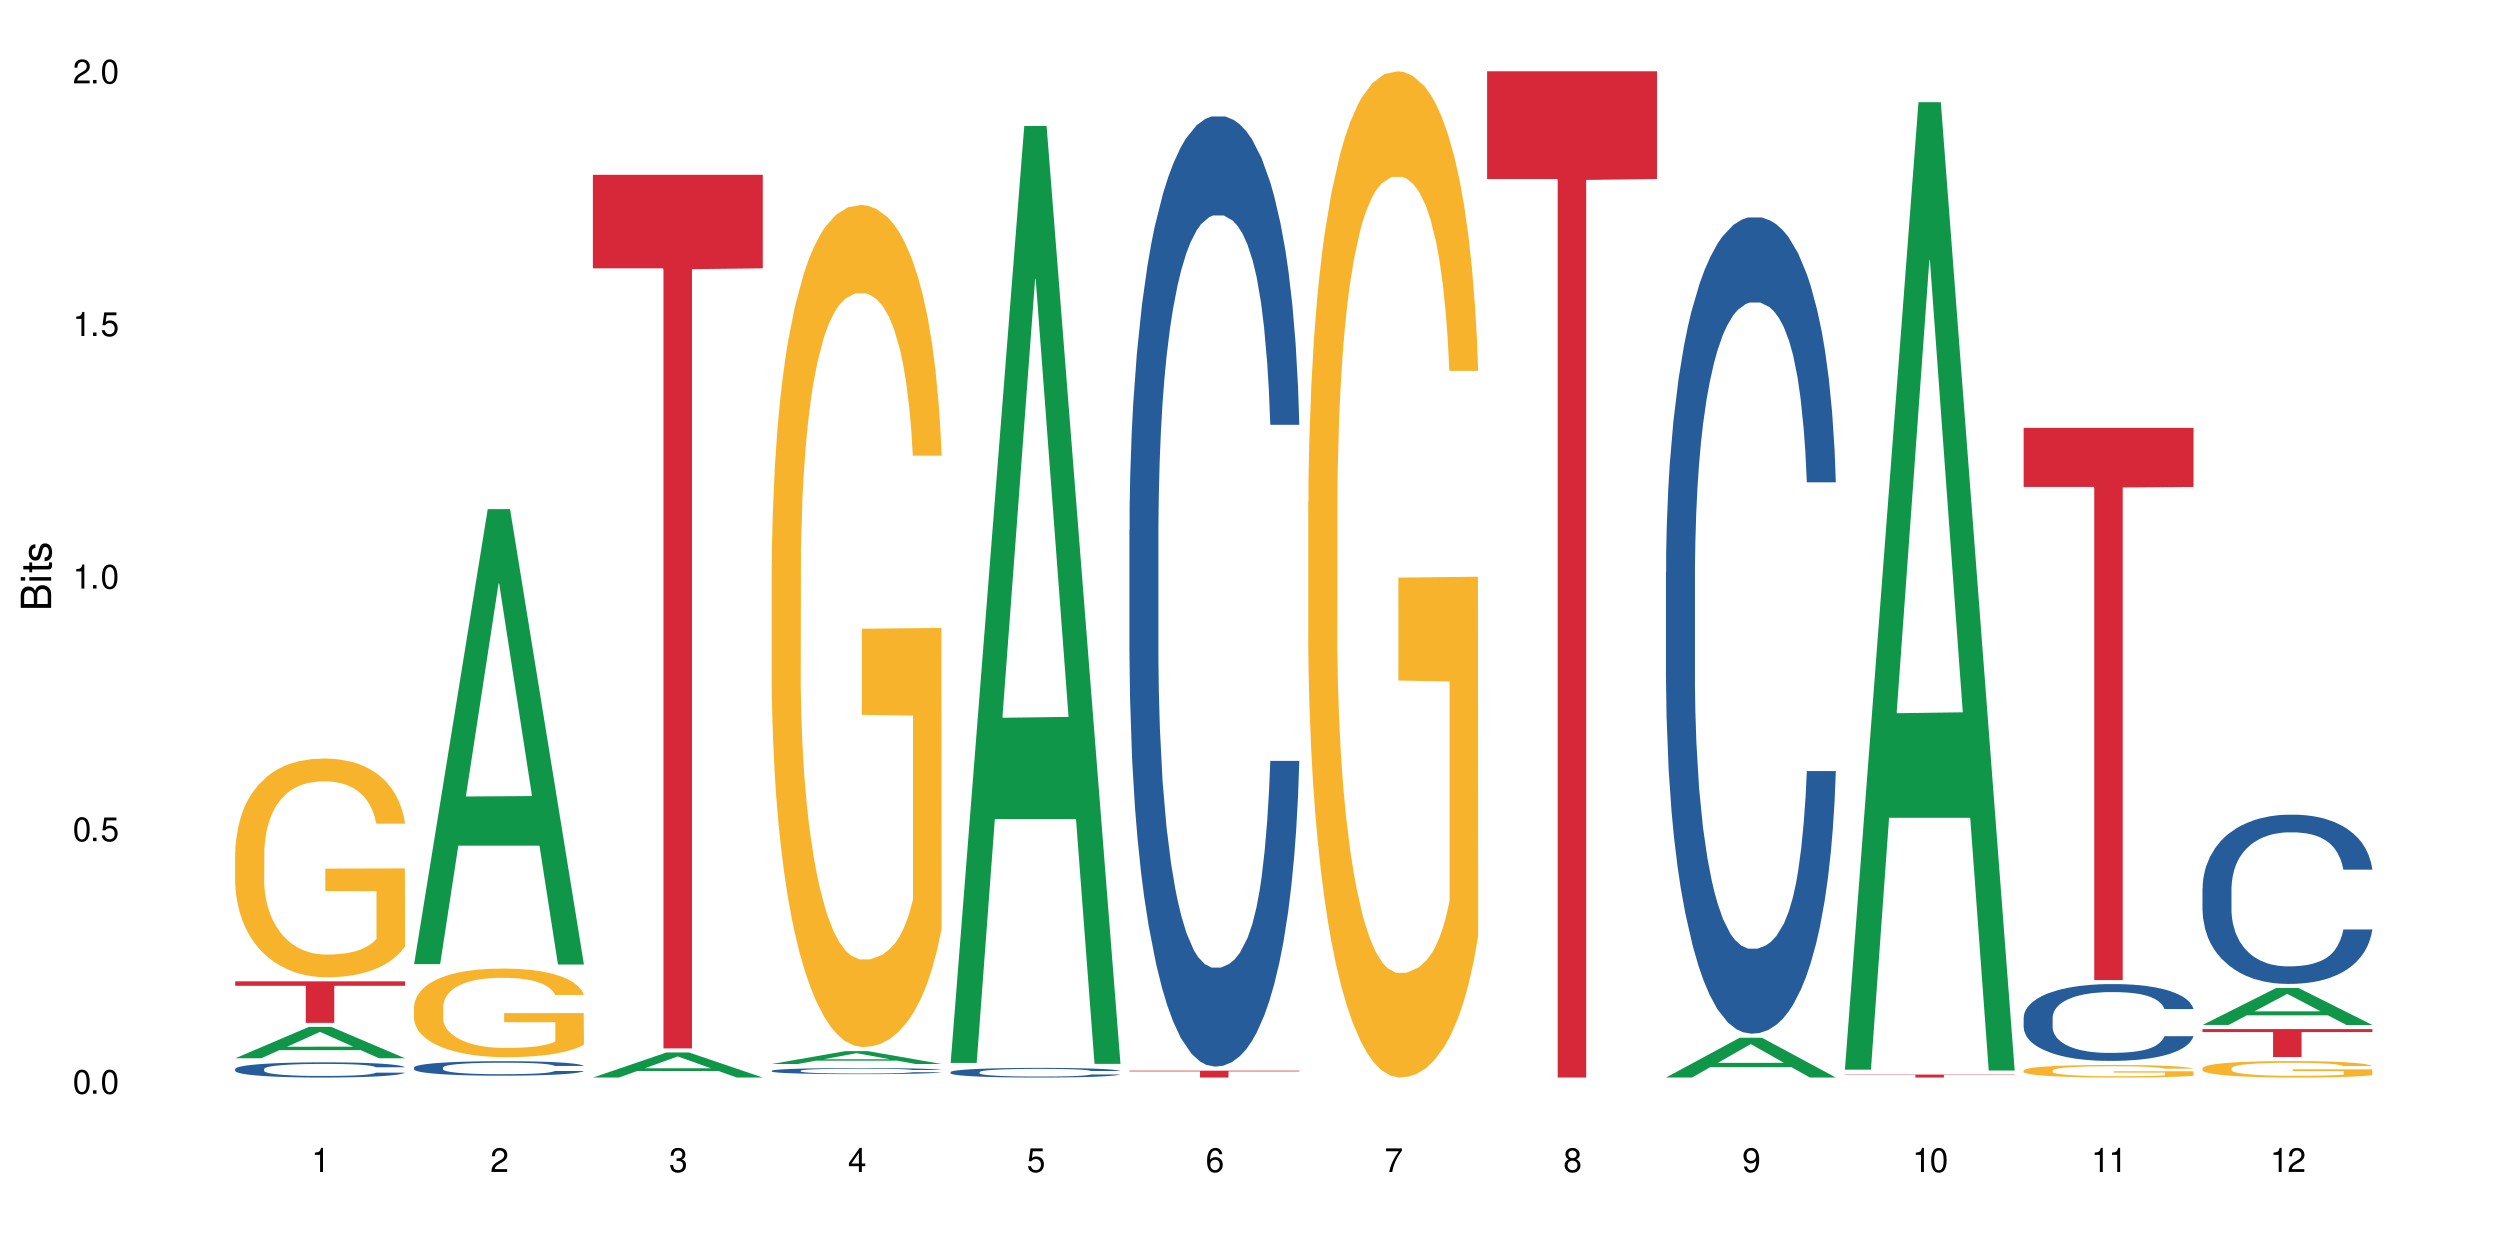 <?xml version="1.0" encoding="UTF-8"?>
<svg xmlns="http://www.w3.org/2000/svg" xmlns:xlink="http://www.w3.org/1999/xlink" width="720" height="360" viewBox="0 0 720 360">
<defs>
<g>
<g id="glyph-0-0">
</g>
<g id="glyph-0-1">
<path d="M 2.641 -6.938 C 2 -6.938 1.422 -6.656 1.078 -6.172 C 0.641 -5.562 0.406 -4.641 0.406 -3.359 C 0.406 -1.016 1.188 0.219 2.641 0.219 C 4.078 0.219 4.859 -1.016 4.859 -3.297 C 4.859 -4.641 4.656 -5.547 4.203 -6.172 C 3.844 -6.656 3.281 -6.938 2.641 -6.938 Z M 2.641 -6.188 C 3.547 -6.188 4 -5.25 4 -3.375 C 4 -1.406 3.562 -0.484 2.625 -0.484 C 1.734 -0.484 1.281 -1.438 1.281 -3.344 C 1.281 -5.25 1.734 -6.188 2.641 -6.188 Z M 2.641 -6.188 "/>
</g>
<g id="glyph-0-2">
<path d="M 1.828 -1 L 0.828 -1 L 0.828 0 L 1.828 0 Z M 1.828 -1 "/>
</g>
<g id="glyph-0-3">
<path d="M 4.562 -6.797 L 1.062 -6.797 L 0.547 -3.094 L 1.328 -3.094 C 1.719 -3.562 2.047 -3.734 2.578 -3.734 C 3.484 -3.734 4.062 -3.109 4.062 -2.094 C 4.062 -1.125 3.484 -0.531 2.578 -0.531 C 1.828 -0.531 1.375 -0.906 1.188 -1.672 L 0.328 -1.672 C 0.453 -1.109 0.547 -0.844 0.75 -0.594 C 1.125 -0.078 1.828 0.219 2.594 0.219 C 3.969 0.219 4.922 -0.781 4.922 -2.219 C 4.922 -3.562 4.031 -4.484 2.719 -4.484 C 2.25 -4.484 1.859 -4.359 1.469 -4.062 L 1.734 -5.969 L 4.562 -5.969 Z M 4.562 -6.797 "/>
</g>
<g id="glyph-0-4">
<path d="M 2.484 -4.938 L 2.484 0 L 3.328 0 L 3.328 -6.938 L 2.766 -6.938 C 2.469 -5.875 2.281 -5.734 0.984 -5.562 L 0.984 -4.938 Z M 2.484 -4.938 "/>
</g>
<g id="glyph-0-5">
<path d="M 4.859 -0.828 L 1.281 -0.828 C 1.359 -1.406 1.672 -1.781 2.5 -2.281 L 3.469 -2.828 C 4.406 -3.344 4.906 -4.062 4.906 -4.906 C 4.906 -5.484 4.672 -6.031 4.266 -6.406 C 3.859 -6.766 3.375 -6.938 2.719 -6.938 C 1.859 -6.938 1.219 -6.625 0.844 -6.031 C 0.609 -5.672 0.5 -5.234 0.484 -4.531 L 1.328 -4.531 C 1.359 -5.016 1.406 -5.281 1.531 -5.516 C 1.75 -5.938 2.188 -6.203 2.703 -6.203 C 3.469 -6.203 4.031 -5.641 4.031 -4.891 C 4.031 -4.344 3.719 -3.859 3.125 -3.516 L 2.234 -3 C 0.812 -2.172 0.406 -1.531 0.328 -0.016 L 4.859 -0.016 Z M 4.859 -0.828 "/>
</g>
<g id="glyph-0-6">
<path d="M 2.125 -3.188 L 2.578 -3.188 C 3.5 -3.188 3.984 -2.766 3.984 -1.922 C 3.984 -1.062 3.469 -0.531 2.594 -0.531 C 1.656 -0.531 1.203 -1 1.156 -2.016 L 0.312 -2.016 C 0.344 -1.453 0.438 -1.094 0.609 -0.781 C 0.953 -0.109 1.625 0.219 2.547 0.219 C 3.953 0.219 4.859 -0.625 4.859 -1.938 C 4.859 -2.828 4.516 -3.297 3.703 -3.594 C 4.344 -3.844 4.656 -4.328 4.656 -5.031 C 4.656 -6.219 3.875 -6.938 2.578 -6.938 C 1.203 -6.938 0.484 -6.172 0.453 -4.703 L 1.297 -4.703 C 1.312 -5.125 1.344 -5.359 1.453 -5.578 C 1.641 -5.969 2.062 -6.203 2.594 -6.203 C 3.344 -6.203 3.797 -5.75 3.797 -5 C 3.797 -4.516 3.609 -4.219 3.25 -4.047 C 3.016 -3.953 2.703 -3.922 2.125 -3.906 Z M 2.125 -3.188 "/>
</g>
<g id="glyph-0-7">
<path d="M 3.141 -1.672 L 3.141 0 L 3.984 0 L 3.984 -1.672 L 4.984 -1.672 L 4.984 -2.438 L 3.984 -2.438 L 3.984 -6.938 L 3.359 -6.938 L 0.266 -2.578 L 0.266 -1.672 Z M 3.141 -2.438 L 1 -2.438 L 3.141 -5.5 Z M 3.141 -2.438 "/>
</g>
<g id="glyph-0-8">
<path d="M 4.781 -5.125 C 4.609 -6.266 3.891 -6.938 2.844 -6.938 C 2.094 -6.938 1.422 -6.578 1.031 -5.953 C 0.594 -5.266 0.406 -4.422 0.406 -3.172 C 0.406 -2 0.578 -1.25 0.984 -0.641 C 1.359 -0.078 1.953 0.219 2.703 0.219 C 3.984 0.219 4.922 -0.75 4.922 -2.094 C 4.922 -3.375 4.062 -4.281 2.844 -4.281 C 2.172 -4.281 1.641 -4.031 1.281 -3.516 C 1.281 -5.234 1.828 -6.188 2.797 -6.188 C 3.391 -6.188 3.797 -5.797 3.938 -5.125 Z M 2.734 -3.531 C 3.547 -3.531 4.062 -2.953 4.062 -2.031 C 4.062 -1.156 3.484 -0.531 2.703 -0.531 C 1.922 -0.531 1.328 -1.188 1.328 -2.078 C 1.328 -2.938 1.906 -3.531 2.734 -3.531 Z M 2.734 -3.531 "/>
</g>
<g id="glyph-0-9">
<path d="M 4.984 -6.797 L 0.438 -6.797 L 0.438 -5.969 L 4.109 -5.969 C 2.5 -3.656 1.828 -2.234 1.328 0 L 2.219 0 C 2.594 -2.172 3.453 -4.047 4.984 -6.094 Z M 4.984 -6.797 "/>
</g>
<g id="glyph-0-10">
<path d="M 3.75 -3.656 C 4.469 -4.094 4.688 -4.438 4.688 -5.078 C 4.688 -6.172 3.844 -6.938 2.641 -6.938 C 1.438 -6.938 0.594 -6.172 0.594 -5.094 C 0.594 -4.438 0.812 -4.094 1.516 -3.656 C 0.734 -3.266 0.359 -2.703 0.359 -1.922 C 0.359 -0.656 1.281 0.219 2.641 0.219 C 3.984 0.219 4.922 -0.656 4.922 -1.922 C 4.922 -2.703 4.531 -3.266 3.75 -3.656 Z M 2.641 -6.188 C 3.359 -6.188 3.812 -5.75 3.812 -5.062 C 3.812 -4.406 3.344 -3.984 2.641 -3.984 C 1.922 -3.984 1.453 -4.406 1.453 -5.078 C 1.453 -5.75 1.922 -6.188 2.641 -6.188 Z M 2.641 -3.266 C 3.484 -3.266 4.062 -2.719 4.062 -1.906 C 4.062 -1.078 3.484 -0.531 2.625 -0.531 C 1.797 -0.531 1.219 -1.094 1.219 -1.906 C 1.219 -2.719 1.781 -3.266 2.641 -3.266 Z M 2.641 -3.266 "/>
</g>
<g id="glyph-0-11">
<path d="M 0.516 -1.578 C 0.672 -0.453 1.406 0.219 2.438 0.219 C 3.188 0.219 3.859 -0.141 4.266 -0.766 C 4.688 -1.453 4.891 -2.297 4.891 -3.547 C 4.891 -4.719 4.703 -5.453 4.312 -6.078 C 3.938 -6.641 3.344 -6.938 2.594 -6.938 C 1.297 -6.938 0.359 -5.969 0.359 -4.625 C 0.359 -3.344 1.234 -2.453 2.453 -2.453 C 3.094 -2.453 3.578 -2.672 4.016 -3.203 C 4 -1.484 3.469 -0.531 2.5 -0.531 C 1.906 -0.531 1.484 -0.906 1.359 -1.578 Z M 2.578 -6.203 C 3.375 -6.203 3.969 -5.531 3.969 -4.641 C 3.969 -3.797 3.391 -3.188 2.547 -3.188 C 1.734 -3.188 1.234 -3.766 1.234 -4.688 C 1.234 -5.562 1.797 -6.203 2.578 -6.203 Z M 2.578 -6.203 "/>
</g>
<g id="glyph-1-0">
</g>
<g id="glyph-1-1">
<path d="M 0 -0.953 L 0 -4.891 C 0 -5.719 -0.234 -6.344 -0.734 -6.797 C -1.188 -7.234 -1.812 -7.469 -2.5 -7.469 C -3.547 -7.469 -4.188 -7 -4.625 -5.875 C -4.984 -6.688 -5.625 -7.094 -6.531 -7.094 C -7.172 -7.094 -7.734 -6.859 -8.141 -6.391 C -8.562 -5.922 -8.75 -5.344 -8.75 -4.5 L -8.75 -0.953 Z M -4.984 -2.062 L -7.766 -2.062 L -7.766 -4.219 C -7.766 -4.844 -7.688 -5.203 -7.453 -5.5 C -7.219 -5.812 -6.859 -5.969 -6.375 -5.969 C -5.891 -5.969 -5.531 -5.812 -5.297 -5.5 C -5.062 -5.203 -4.984 -4.844 -4.984 -4.219 Z M -0.984 -2.062 L -4 -2.062 L -4 -4.781 C -4 -5.766 -3.438 -6.359 -2.484 -6.359 C -1.547 -6.359 -0.984 -5.766 -0.984 -4.781 Z M -0.984 -2.062 "/>
</g>
<g id="glyph-1-2">
<path d="M -6.281 -1.797 L -6.281 -0.797 L 0 -0.797 L 0 -1.797 Z M -8.75 -1.797 L -8.75 -0.797 L -7.484 -0.797 L -7.484 -1.797 Z M -8.75 -1.797 "/>
</g>
<g id="glyph-1-3">
<path d="M -6.281 -3.047 L -6.281 -2.016 L -8.016 -2.016 L -8.016 -1.016 L -6.281 -1.016 L -6.281 -0.172 L -5.469 -0.172 L -5.469 -1.016 L -0.719 -1.016 C -0.078 -1.016 0.281 -1.453 0.281 -2.234 C 0.281 -2.5 0.25 -2.719 0.188 -3.047 L -0.641 -3.047 C -0.609 -2.906 -0.594 -2.766 -0.594 -2.562 C -0.594 -2.141 -0.719 -2.016 -1.156 -2.016 L -5.469 -2.016 L -5.469 -3.047 Z M -6.281 -3.047 "/>
</g>
<g id="glyph-1-4">
<path d="M -4.531 -5.25 C -5.766 -5.25 -6.469 -4.422 -6.469 -2.969 C -6.469 -1.516 -5.719 -0.562 -4.547 -0.562 C -3.562 -0.562 -3.094 -1.062 -2.734 -2.562 L -2.516 -3.484 C -2.344 -4.188 -2.094 -4.469 -1.641 -4.469 C -1.047 -4.469 -0.641 -3.875 -0.641 -3 C -0.641 -2.453 -0.797 -2 -1.062 -1.75 C -1.25 -1.594 -1.422 -1.531 -1.875 -1.469 L -1.875 -0.406 C -0.422 -0.453 0.281 -1.266 0.281 -2.922 C 0.281 -4.5 -0.5 -5.516 -1.719 -5.516 C -2.656 -5.516 -3.172 -4.984 -3.469 -3.734 L -3.703 -2.766 C -3.891 -1.953 -4.156 -1.609 -4.594 -1.609 C -5.188 -1.609 -5.547 -2.125 -5.547 -2.938 C -5.547 -3.75 -5.203 -4.172 -4.531 -4.203 Z M -4.531 -5.25 "/>
</g>
</g>
</defs>
<rect x="-72" y="-36" width="864" height="432" fill="rgb(100%, 100%, 100%)" fill-opacity="1"/>
<path fill-rule="nonzero" fill="rgb(6.275%, 58.824%, 28.235%)" fill-opacity="1" d="M 67.73 304.781 L 67.785 304.773 L 88.957 295.746 L 95.387 295.746 L 116.664 304.789 L 109.188 304.789 L 103.855 302.43 L 80.488 302.43 L 75.258 304.781 L 67.73 304.781 L 82.734 301.453 L 101.711 301.445 L 92.25 297.223 L 92.145 297.215 L 92.039 297.242 L 82.684 301.445 L 82.734 301.453 Z M 67.73 304.781 "/>
<path fill-rule="nonzero" fill="rgb(14.51%, 36.078%, 60%)" fill-opacity="1" d="M 67.73 307.859 L 67.789 307.855 L 67.789 307.758 L 67.969 307.605 L 68.387 307.414 L 68.805 307.285 L 69.879 307.047 L 71.371 306.82 L 72.922 306.645 L 74.055 306.539 L 75.07 306.457 L 77.398 306.312 L 78.891 306.234 L 80.5 306.168 L 82.469 306.098 L 83.902 306.059 L 87.125 305.996 L 89.512 305.965 L 91.363 305.953 L 95.359 305.953 L 97.746 305.973 L 99.477 305.992 L 101.387 306.023 L 102.996 306.059 L 105.801 306.148 L 108.309 306.258 L 109.441 306.324 L 111.234 306.445 L 112.605 306.566 L 113.559 306.672 L 114.633 306.82 L 115.59 307 L 116.305 307.203 L 116.664 307.375 L 108.309 307.375 L 107.891 307.215 L 107.414 307.09 L 106.52 306.926 L 105.625 306.812 L 104.371 306.695 L 103.238 306.617 L 101.684 306.543 L 100.312 306.496 L 98.879 306.457 L 97.508 306.434 L 94.883 306.41 L 91.84 306.41 L 90.707 306.418 L 88.379 306.449 L 87.125 306.48 L 85.336 306.535 L 84.082 306.586 L 82.59 306.668 L 81.574 306.734 L 80.32 306.84 L 79.426 306.93 L 78.414 307.062 L 77.816 307.164 L 77.277 307.273 L 76.801 307.406 L 76.441 307.547 L 76.203 307.695 L 76.086 307.84 L 76.086 308.461 L 76.203 308.605 L 76.504 308.773 L 77.277 309.016 L 78.414 309.227 L 79.727 309.395 L 80.977 309.516 L 81.695 309.57 L 82.648 309.637 L 84.141 309.715 L 86.289 309.797 L 87.543 309.828 L 89.453 309.859 L 91.422 309.875 L 94.047 309.875 L 96.375 309.859 L 97.926 309.84 L 99.535 309.809 L 101.746 309.738 L 103.117 309.676 L 104.312 309.602 L 105.207 309.523 L 105.801 309.461 L 106.699 309.336 L 107.414 309.199 L 107.949 309.059 L 108.309 308.926 L 116.664 308.926 L 116.305 309.082 L 115.77 309.238 L 115.23 309.355 L 114.395 309.496 L 113.441 309.621 L 112.066 309.762 L 110.934 309.852 L 109.441 309.953 L 108.07 310.027 L 106.578 310.098 L 104.371 310.176 L 102.938 310.215 L 101.387 310.254 L 99.535 310.285 L 97.211 310.312 L 94.703 310.328 L 92.375 310.332 L 89.871 310.324 L 88.02 310.309 L 85.574 310.273 L 82.531 310.199 L 80.32 310.125 L 78.59 310.047 L 77.102 309.969 L 75.43 309.859 L 73.281 309.684 L 71.969 309.547 L 71.074 309.438 L 70.059 309.281 L 69.344 309.141 L 68.508 308.914 L 67.91 308.633 L 67.73 308.41 Z M 67.73 307.859 "/>
<path fill-rule="nonzero" fill="rgb(96.863%, 70.196%, 16.863%)" fill-opacity="1" d="M 67.73 245.438 L 67.789 245.379 L 67.789 244.23 L 68.031 241.641 L 68.625 238.074 L 69.402 235.141 L 70.238 232.836 L 70.773 231.629 L 71.668 229.902 L 72.445 228.637 L 74.414 226.047 L 76.922 223.633 L 78.293 222.598 L 79.844 221.617 L 82.051 220.523 L 83.066 220.121 L 86.172 219.199 L 89.691 218.625 L 93.57 218.453 L 95.359 218.512 L 97.805 218.742 L 101.148 219.375 L 103.059 219.949 L 104.551 220.523 L 106.102 221.273 L 108.012 222.422 L 109.801 223.805 L 111.234 225.184 L 112.664 226.91 L 113.859 228.754 L 114.871 230.766 L 115.77 233.184 L 116.305 235.195 L 116.664 237.211 L 108.367 237.211 L 107.891 235.195 L 107.355 233.645 L 106.461 231.746 L 105.562 230.363 L 104.668 229.27 L 102.996 227.773 L 101.566 226.855 L 99.777 226.047 L 98.047 225.531 L 96.074 225.184 L 94.883 225.07 L 91.719 225.07 L 88.855 225.473 L 87.184 225.934 L 85.992 226.395 L 84.32 227.258 L 83.305 227.945 L 82.707 228.406 L 80.918 230.191 L 79.727 231.801 L 79.07 232.895 L 78.234 234.621 L 77.637 236.176 L 76.98 238.477 L 76.621 240.203 L 76.145 244.113 L 76.086 254.473 L 76.266 256.656 L 76.621 259.016 L 77.102 261.09 L 77.816 263.273 L 78.531 264.945 L 79.785 267.188 L 80.859 268.684 L 81.695 269.66 L 83.305 271.215 L 83.961 271.734 L 85.512 272.77 L 87.125 273.574 L 89.094 274.266 L 90.586 274.609 L 92.973 274.898 L 96.016 274.898 L 99.598 274.551 L 101.863 274.094 L 103.414 273.633 L 104.43 273.23 L 105.684 272.598 L 106.578 272.02 L 107.414 271.387 L 108.43 270.41 L 108.43 256.656 L 93.688 256.602 L 93.688 250.156 L 116.602 250.098 L 116.664 272.598 L 115.41 274.148 L 113.859 275.645 L 112.367 276.797 L 110.816 277.773 L 108.605 278.867 L 106.816 279.559 L 104.07 280.363 L 101.566 280.883 L 98.941 281.227 L 96.613 281.398 L 93.867 281.457 L 91.422 281.34 L 88.797 280.996 L 86.707 280.535 L 84.797 279.961 L 82.887 279.211 L 80.5 278.004 L 78.949 277.027 L 77.34 275.816 L 75.727 274.379 L 74.297 272.824 L 73.34 271.617 L 72.387 270.238 L 71.371 268.512 L 70.418 266.555 L 69.699 264.77 L 69.043 262.758 L 68.566 260.859 L 68.09 258.27 L 67.852 256.199 L 67.73 254.414 Z M 67.73 245.438 "/>
<path fill-rule="nonzero" fill="rgb(83.922%, 15.686%, 22.353%)" fill-opacity="1" d="M 67.73 282.621 L 116.664 282.621 L 116.664 283.902 L 96.27 283.914 L 96.27 294.582 L 88.066 294.582 L 88.066 283.922 L 87.945 283.902 L 67.73 283.902 Z M 67.73 282.621 "/>
<path fill-rule="nonzero" fill="rgb(6.275%, 58.824%, 28.235%)" fill-opacity="1" d="M 119.238 277.664 L 119.289 277.539 L 140.465 146.629 L 146.895 146.629 L 168.172 277.785 L 160.695 277.785 L 155.363 243.551 L 131.996 243.551 L 126.766 277.664 L 119.238 277.664 L 134.242 229.387 L 153.219 229.266 L 143.758 168.059 L 143.652 167.934 L 143.547 168.305 L 134.191 229.266 L 134.242 229.387 Z M 119.238 277.664 "/>
<path fill-rule="nonzero" fill="rgb(14.51%, 36.078%, 60%)" fill-opacity="1" d="M 119.238 307.441 L 119.297 307.438 L 119.297 307.348 L 119.477 307.203 L 119.895 307.02 L 120.312 306.895 L 121.387 306.668 L 122.879 306.449 L 124.43 306.281 L 125.562 306.184 L 126.578 306.109 L 128.906 305.965 L 130.398 305.895 L 132.008 305.828 L 133.977 305.766 L 135.41 305.727 L 138.633 305.664 L 141.02 305.637 L 142.871 305.629 L 146.867 305.629 L 149.254 305.641 L 150.984 305.66 L 152.895 305.691 L 154.504 305.727 L 157.309 305.809 L 159.816 305.918 L 160.949 305.977 L 162.742 306.098 L 164.113 306.211 L 165.066 306.309 L 166.141 306.449 L 167.098 306.621 L 167.812 306.816 L 168.172 306.98 L 159.816 306.98 L 159.398 306.828 L 158.922 306.711 L 158.027 306.555 L 157.133 306.441 L 155.879 306.332 L 154.746 306.262 L 153.191 306.188 L 151.82 306.141 L 150.387 306.109 L 149.016 306.086 L 146.391 306.062 L 143.348 306.062 L 142.211 306.07 L 139.887 306.102 L 138.633 306.125 L 136.844 306.18 L 135.59 306.23 L 134.098 306.305 L 133.082 306.371 L 131.828 306.469 L 130.934 306.559 L 129.922 306.684 L 129.324 306.777 L 128.785 306.887 L 128.309 307.012 L 127.949 307.145 L 127.711 307.285 L 127.594 307.422 L 127.594 308.016 L 127.711 308.152 L 128.012 308.312 L 128.785 308.543 L 129.922 308.746 L 131.234 308.906 L 132.484 309.02 L 133.203 309.074 L 134.156 309.137 L 135.648 309.211 L 137.797 309.289 L 139.051 309.316 L 140.961 309.348 L 142.93 309.363 L 145.555 309.363 L 147.883 309.348 L 149.434 309.328 L 151.043 309.297 L 153.254 309.234 L 154.625 309.172 L 155.816 309.102 L 156.715 309.027 L 157.309 308.969 L 158.207 308.848 L 158.922 308.719 L 159.457 308.586 L 159.816 308.457 L 168.172 308.457 L 167.812 308.609 L 167.277 308.758 L 166.738 308.867 L 165.902 309 L 164.949 309.121 L 163.574 309.254 L 162.441 309.34 L 160.949 309.438 L 159.578 309.508 L 158.086 309.574 L 155.879 309.648 L 154.445 309.688 L 152.895 309.723 L 151.043 309.754 L 148.719 309.777 L 146.211 309.793 L 143.883 309.797 L 141.379 309.789 L 139.527 309.777 L 137.082 309.742 L 134.039 309.672 L 131.828 309.602 L 130.098 309.527 L 128.605 309.453 L 126.938 309.348 L 124.789 309.18 L 123.477 309.051 L 122.582 308.945 L 121.566 308.797 L 120.852 308.66 L 120.016 308.449 L 119.418 308.18 L 119.238 307.969 Z M 119.238 307.441 "/>
<path fill-rule="nonzero" fill="rgb(96.863%, 70.196%, 16.863%)" fill-opacity="1" d="M 119.238 289.879 L 119.297 289.855 L 119.297 289.387 L 119.535 288.34 L 120.133 286.895 L 120.91 285.707 L 121.746 284.773 L 122.281 284.285 L 123.176 283.586 L 123.953 283.074 L 125.922 282.027 L 128.43 281.047 L 129.801 280.629 L 131.352 280.23 L 133.559 279.789 L 134.574 279.625 L 137.676 279.254 L 141.199 279.02 L 145.078 278.949 L 146.867 278.973 L 149.312 279.066 L 152.656 279.324 L 154.566 279.555 L 156.059 279.789 L 157.609 280.09 L 159.52 280.559 L 161.309 281.117 L 162.742 281.676 L 164.172 282.375 L 165.367 283.121 L 166.379 283.938 L 167.277 284.914 L 167.812 285.73 L 168.172 286.547 L 159.875 286.547 L 159.398 285.73 L 158.863 285.102 L 157.965 284.332 L 157.07 283.773 L 156.176 283.332 L 154.504 282.723 L 153.074 282.352 L 151.281 282.027 L 149.551 281.816 L 147.582 281.676 L 146.391 281.629 L 143.227 281.629 L 140.363 281.793 L 138.691 281.98 L 137.5 282.164 L 135.828 282.516 L 134.812 282.793 L 134.215 282.98 L 132.426 283.703 L 131.234 284.355 L 130.578 284.797 L 129.742 285.496 L 129.145 286.125 L 128.488 287.059 L 128.129 287.758 L 127.652 289.34 L 127.594 293.535 L 127.773 294.422 L 128.129 295.375 L 128.605 296.215 L 129.324 297.102 L 130.039 297.777 L 131.293 298.684 L 132.367 299.289 L 133.203 299.688 L 134.812 300.316 L 135.469 300.527 L 137.02 300.945 L 138.633 301.27 L 140.602 301.551 L 142.094 301.691 L 144.48 301.809 L 147.523 301.809 L 151.105 301.668 L 153.371 301.48 L 154.922 301.293 L 155.938 301.133 L 157.191 300.875 L 158.086 300.641 L 158.922 300.387 L 159.938 299.988 L 159.938 294.422 L 145.195 294.398 L 145.195 291.789 L 168.109 291.766 L 168.172 300.875 L 166.918 301.504 L 165.367 302.109 L 163.875 302.574 L 162.324 302.973 L 160.113 303.414 L 158.324 303.695 L 155.578 304.02 L 153.074 304.23 L 150.449 304.371 L 148.121 304.441 L 145.375 304.465 L 142.93 304.418 L 140.305 304.277 L 138.215 304.09 L 136.305 303.855 L 134.395 303.555 L 132.008 303.066 L 130.457 302.668 L 128.848 302.18 L 127.234 301.598 L 125.801 300.969 L 124.848 300.48 L 123.895 299.918 L 122.879 299.219 L 121.926 298.43 L 121.207 297.707 L 120.551 296.891 L 120.074 296.121 L 119.598 295.074 L 119.359 294.234 L 119.238 293.512 Z M 119.238 289.879 "/>
<path fill-rule="nonzero" fill="rgb(6.275%, 58.824%, 28.235%)" fill-opacity="1" d="M 170.746 310.324 L 170.797 310.32 L 191.973 303.102 L 198.402 303.102 L 219.68 310.332 L 212.203 310.332 L 206.871 308.445 L 183.504 308.445 L 178.273 310.324 L 170.746 310.324 L 185.75 307.664 L 204.727 307.656 L 195.266 304.285 L 195.16 304.277 L 195.055 304.297 L 185.699 307.656 L 185.75 307.664 Z M 170.746 310.324 "/>
<path fill-rule="nonzero" fill="rgb(83.922%, 15.686%, 22.353%)" fill-opacity="1" d="M 170.746 50.352 L 219.68 50.352 L 219.68 77.281 L 199.285 77.52 L 199.285 301.938 L 191.078 301.938 L 191.078 77.754 L 190.961 77.281 L 170.746 77.281 Z M 170.746 50.352 "/>
<path fill-rule="nonzero" fill="rgb(6.275%, 58.824%, 28.235%)" fill-opacity="1" d="M 222.254 306.43 L 222.305 306.426 L 243.48 302.723 L 249.91 302.723 L 271.188 306.434 L 263.711 306.434 L 258.379 305.465 L 235.008 305.465 L 229.781 306.43 L 222.254 306.43 L 237.258 305.066 L 256.234 305.062 L 246.773 303.328 L 246.668 303.324 L 246.562 303.336 L 237.207 305.062 L 237.258 305.066 Z M 222.254 306.43 "/>
<path fill-rule="nonzero" fill="rgb(14.51%, 36.078%, 60%)" fill-opacity="1" d="M 222.254 308.363 L 222.312 308.363 L 222.312 308.324 L 222.492 308.262 L 222.91 308.184 L 223.328 308.133 L 224.402 308.039 L 225.895 307.945 L 227.445 307.875 L 228.578 307.832 L 229.594 307.801 L 231.922 307.742 L 233.414 307.711 L 235.023 307.684 L 236.992 307.656 L 238.426 307.641 L 241.648 307.613 L 244.035 307.602 L 245.883 307.598 L 249.883 307.598 L 252.27 307.605 L 254 307.613 L 255.91 307.625 L 257.52 307.641 L 260.324 307.676 L 262.832 307.719 L 263.965 307.746 L 265.754 307.797 L 267.129 307.844 L 268.082 307.887 L 269.156 307.945 L 270.113 308.02 L 270.828 308.102 L 271.188 308.168 L 262.832 308.168 L 262.414 308.105 L 261.938 308.055 L 261.043 307.988 L 260.145 307.941 L 258.895 307.895 L 257.758 307.863 L 256.207 307.836 L 254.836 307.816 L 253.402 307.801 L 252.031 307.793 L 249.406 307.781 L 246.363 307.781 L 245.227 307.785 L 242.902 307.797 L 241.648 307.809 L 239.855 307.832 L 238.605 307.852 L 237.113 307.883 L 236.098 307.91 L 234.844 307.953 L 233.949 307.992 L 232.934 308.043 L 232.34 308.082 L 231.801 308.129 L 231.324 308.184 L 230.965 308.238 L 230.727 308.297 L 230.609 308.355 L 230.609 308.605 L 230.727 308.664 L 231.027 308.73 L 231.801 308.828 L 232.934 308.914 L 234.25 308.98 L 235.5 309.031 L 236.219 309.051 L 237.172 309.078 L 238.664 309.109 L 240.812 309.141 L 242.066 309.156 L 243.977 309.168 L 245.945 309.176 L 248.57 309.176 L 250.898 309.168 L 252.449 309.16 L 254.059 309.148 L 256.266 309.121 L 257.641 309.094 L 258.832 309.062 L 259.73 309.031 L 260.324 309.008 L 261.219 308.957 L 261.938 308.902 L 262.473 308.848 L 262.832 308.793 L 271.188 308.793 L 270.828 308.855 L 270.289 308.918 L 269.754 308.965 L 268.918 309.023 L 267.965 309.07 L 266.59 309.129 L 265.457 309.164 L 263.965 309.207 L 262.594 309.234 L 261.102 309.262 L 258.895 309.297 L 257.461 309.312 L 255.91 309.324 L 254.059 309.34 L 251.73 309.352 L 249.227 309.355 L 246.898 309.359 L 244.391 309.355 L 242.543 309.348 L 240.098 309.332 L 237.051 309.305 L 234.844 309.273 L 233.113 309.242 L 231.621 309.211 L 229.953 309.168 L 227.805 309.098 L 226.492 309.043 L 225.594 308.996 L 224.582 308.934 L 223.863 308.879 L 223.031 308.789 L 222.434 308.676 L 222.254 308.586 Z M 222.254 308.363 "/>
<path fill-rule="nonzero" fill="rgb(96.863%, 70.196%, 16.863%)" fill-opacity="1" d="M 222.254 162.906 L 222.312 162.684 L 222.312 158.254 L 222.551 148.289 L 223.148 134.555 L 223.926 123.262 L 224.762 114.398 L 225.297 109.75 L 226.191 103.105 L 226.969 98.23 L 228.938 88.266 L 231.445 78.961 L 232.816 74.977 L 234.367 71.211 L 236.574 67 L 237.59 65.449 L 240.691 61.906 L 244.215 59.691 L 248.094 59.027 L 249.883 59.25 L 252.328 60.137 L 255.672 62.57 L 257.582 64.785 L 259.07 67 L 260.625 69.883 L 262.535 74.312 L 264.324 79.625 L 265.754 84.941 L 267.188 91.586 L 268.383 98.676 L 269.395 106.426 L 270.289 115.73 L 270.828 123.48 L 271.188 131.234 L 262.891 131.234 L 262.414 123.48 L 261.875 117.5 L 260.98 110.191 L 260.086 104.875 L 259.191 100.668 L 257.52 94.91 L 256.09 91.367 L 254.297 88.266 L 252.566 86.27 L 250.598 84.941 L 249.406 84.5 L 246.242 84.5 L 243.379 86.051 L 241.707 87.82 L 240.516 89.594 L 238.844 92.914 L 237.828 95.574 L 237.23 97.344 L 235.441 104.211 L 234.25 110.414 L 233.59 114.621 L 232.758 121.266 L 232.16 127.246 L 231.504 136.105 L 231.145 142.75 L 230.668 157.812 L 230.609 197.68 L 230.785 206.098 L 231.145 215.18 L 231.621 223.152 L 232.34 231.57 L 233.055 237.992 L 234.309 246.629 L 235.383 252.387 L 236.219 256.152 L 237.828 262.133 L 238.484 264.129 L 240.035 268.113 L 241.648 271.215 L 243.617 273.871 L 245.109 275.203 L 247.496 276.309 L 250.539 276.309 L 254.121 274.98 L 256.387 273.207 L 257.938 271.438 L 258.953 269.887 L 260.207 267.449 L 261.102 265.234 L 261.938 262.797 L 262.949 259.031 L 262.949 206.098 L 248.211 205.875 L 248.211 181.07 L 271.125 180.848 L 271.188 267.449 L 269.934 273.43 L 268.383 279.188 L 266.891 283.617 L 265.34 287.383 L 263.129 291.594 L 261.34 294.25 L 258.594 297.352 L 256.09 299.344 L 253.465 300.672 L 251.137 301.336 L 248.391 301.559 L 245.945 301.117 L 243.32 299.789 L 241.23 298.016 L 239.32 295.801 L 237.41 292.922 L 235.023 288.27 L 233.473 284.504 L 231.859 279.852 L 230.25 274.316 L 228.816 268.336 L 227.863 263.684 L 226.91 258.367 L 225.895 251.723 L 224.938 244.191 L 224.223 237.328 L 223.566 229.574 L 223.09 222.266 L 222.613 212.297 L 222.375 204.324 L 222.254 197.461 Z M 222.254 162.906 "/>
<path fill-rule="nonzero" fill="rgb(6.275%, 58.824%, 28.235%)" fill-opacity="1" d="M 273.762 306.133 L 273.812 305.879 L 294.984 36.289 L 301.418 36.289 L 322.695 306.387 L 315.219 306.387 L 309.887 235.883 L 286.516 235.883 L 281.289 306.133 L 273.762 306.133 L 288.766 206.715 L 307.742 206.465 L 298.281 80.418 L 298.176 80.164 L 298.07 80.926 L 288.711 206.465 L 288.766 206.715 Z M 273.762 306.133 "/>
<path fill-rule="nonzero" fill="rgb(14.51%, 36.078%, 60%)" fill-opacity="1" d="M 273.762 308.762 L 273.82 308.758 L 273.82 308.695 L 274 308.602 L 274.418 308.477 L 274.836 308.395 L 275.91 308.246 L 277.402 308.098 L 278.953 307.988 L 280.086 307.922 L 281.102 307.871 L 283.43 307.777 L 284.922 307.727 L 286.531 307.684 L 288.5 307.641 L 289.934 307.617 L 293.156 307.574 L 295.543 307.559 L 297.391 307.551 L 301.391 307.551 L 303.777 307.559 L 305.508 307.574 L 307.418 307.594 L 309.027 307.617 L 311.832 307.672 L 314.34 307.742 L 315.473 307.785 L 317.262 307.863 L 318.637 307.938 L 319.59 308.004 L 320.664 308.098 L 321.621 308.215 L 322.336 308.344 L 322.695 308.453 L 314.34 308.453 L 313.922 308.352 L 313.445 308.273 L 312.551 308.168 L 311.652 308.094 L 310.402 308.02 L 309.266 307.973 L 307.715 307.922 L 306.344 307.895 L 304.91 307.871 L 303.539 307.855 L 300.914 307.84 L 297.871 307.84 L 296.734 307.844 L 294.41 307.867 L 293.156 307.883 L 291.363 307.918 L 290.113 307.953 L 288.621 308.004 L 287.605 308.047 L 286.352 308.113 L 285.457 308.172 L 284.441 308.254 L 283.848 308.316 L 283.309 308.391 L 282.832 308.473 L 282.473 308.562 L 282.234 308.656 L 282.117 308.746 L 282.117 309.141 L 282.234 309.234 L 282.535 309.34 L 283.309 309.496 L 284.441 309.629 L 285.754 309.738 L 287.008 309.812 L 287.727 309.848 L 288.68 309.891 L 290.172 309.941 L 292.32 309.992 L 293.574 310.012 L 295.484 310.031 L 297.453 310.043 L 300.078 310.043 L 302.406 310.031 L 303.957 310.02 L 305.566 310 L 307.773 309.957 L 309.148 309.914 L 310.34 309.867 L 311.234 309.82 L 311.832 309.777 L 312.727 309.699 L 313.445 309.613 L 313.98 309.523 L 314.34 309.438 L 322.695 309.438 L 322.336 309.539 L 321.797 309.637 L 321.262 309.711 L 320.426 309.801 L 319.473 309.879 L 318.098 309.969 L 316.965 310.027 L 315.473 310.09 L 314.102 310.141 L 312.609 310.184 L 310.402 310.234 L 308.969 310.258 L 307.418 310.281 L 305.566 310.301 L 303.238 310.32 L 300.734 310.328 L 298.406 310.332 L 295.898 310.328 L 294.051 310.316 L 291.605 310.293 L 288.559 310.25 L 286.352 310.199 L 284.621 310.152 L 283.129 310.102 L 281.461 310.031 L 279.312 309.922 L 278 309.832 L 277.102 309.762 L 276.09 309.664 L 275.371 309.574 L 274.535 309.434 L 273.941 309.25 L 273.762 309.113 Z M 273.762 308.762 "/>
<path fill-rule="nonzero" fill="rgb(14.51%, 36.078%, 60%)" fill-opacity="1" d="M 325.27 152.602 L 325.328 152.352 L 325.328 146.348 L 325.508 136.844 L 325.926 124.836 L 326.344 116.582 L 327.418 101.824 L 328.91 87.566 L 330.461 76.559 L 331.594 70.055 L 332.609 65.055 L 334.938 55.797 L 336.43 51.047 L 338.039 46.793 L 340.008 42.539 L 341.441 40.039 L 344.664 36.035 L 347.051 34.285 L 348.898 33.535 L 352.898 33.535 L 355.285 34.535 L 357.016 35.785 L 358.926 37.789 L 360.535 40.039 L 363.34 45.543 L 365.848 52.547 L 366.98 56.547 L 368.77 64.301 L 370.145 71.809 L 371.098 78.309 L 372.172 87.566 L 373.129 98.82 L 373.844 111.578 L 374.199 122.336 L 365.848 122.336 L 365.43 112.328 L 364.953 104.574 L 364.055 94.32 L 363.16 87.066 L 361.91 79.812 L 360.773 75.059 L 359.223 70.305 L 357.852 67.305 L 356.418 65.055 L 355.047 63.551 L 352.422 62.051 L 349.379 62.051 L 348.242 62.551 L 345.914 64.551 L 344.664 66.305 L 342.871 69.805 L 341.621 73.059 L 340.129 78.059 L 339.113 82.312 L 337.859 88.816 L 336.965 94.57 L 335.949 102.824 L 335.355 109.078 L 334.816 116.082 L 334.34 124.336 L 333.98 133.09 L 333.742 142.344 L 333.625 151.352 L 333.625 190.121 L 333.742 199.125 L 334.039 209.633 L 334.816 224.891 L 335.949 238.148 L 337.262 248.652 L 338.516 256.156 L 339.234 259.66 L 340.188 263.66 L 341.68 268.664 L 343.828 273.668 L 345.082 275.668 L 346.988 277.668 L 348.961 278.672 L 351.586 278.672 L 353.914 277.668 L 355.465 276.418 L 357.074 274.418 L 359.281 270.164 L 360.656 266.164 L 361.848 261.41 L 362.742 256.656 L 363.34 252.656 L 364.234 244.902 L 364.953 236.398 L 365.488 227.641 L 365.848 219.137 L 374.199 219.137 L 373.844 229.145 L 373.305 238.898 L 372.77 246.152 L 371.934 254.906 L 370.98 262.66 L 369.605 271.418 L 368.473 277.168 L 366.98 283.422 L 365.609 288.176 L 364.117 292.43 L 361.91 297.43 L 360.477 299.934 L 358.926 302.184 L 357.074 304.184 L 354.746 305.934 L 352.242 306.938 L 349.914 307.188 L 347.406 306.688 L 345.559 305.684 L 343.109 303.434 L 340.066 298.93 L 337.859 294.18 L 336.129 289.426 L 334.637 284.422 L 332.965 277.668 L 330.82 266.664 L 329.504 258.16 L 328.609 251.156 L 327.598 241.398 L 326.879 232.645 L 326.043 218.637 L 325.449 200.879 L 325.27 187.121 Z M 325.27 152.602 "/>
<path fill-rule="nonzero" fill="rgb(83.922%, 15.686%, 22.353%)" fill-opacity="1" d="M 325.27 308.352 L 374.199 308.352 L 374.199 308.562 L 353.809 308.562 L 353.809 310.332 L 345.602 310.332 L 345.602 308.566 L 345.484 308.562 L 325.27 308.562 Z M 325.27 308.352 "/>
<path fill-rule="nonzero" fill="rgb(96.863%, 70.196%, 16.863%)" fill-opacity="1" d="M 376.777 144.652 L 376.836 144.387 L 376.836 139.094 L 377.074 127.184 L 377.672 110.777 L 378.449 97.277 L 379.281 86.691 L 379.82 81.133 L 380.715 73.195 L 381.492 67.371 L 383.461 55.461 L 385.965 44.348 L 387.34 39.582 L 388.891 35.082 L 391.098 30.055 L 392.113 28.203 L 395.215 23.965 L 398.734 21.32 L 402.613 20.527 L 404.406 20.789 L 406.852 21.848 L 410.195 24.762 L 412.102 27.406 L 413.594 30.055 L 415.148 33.496 L 417.055 38.789 L 418.848 45.141 L 420.277 51.492 L 421.711 59.43 L 422.902 67.902 L 423.918 77.164 L 424.812 88.281 L 425.352 97.543 L 425.707 106.805 L 417.414 106.805 L 416.938 97.543 L 416.398 90.398 L 415.504 81.664 L 414.609 75.312 L 413.715 70.281 L 412.043 63.402 L 410.609 59.168 L 408.82 55.461 L 407.09 53.078 L 405.121 51.492 L 403.93 50.961 L 400.766 50.961 L 397.902 52.816 L 396.23 54.934 L 395.035 57.051 L 393.367 61.02 L 392.352 64.195 L 391.754 66.312 L 389.965 74.516 L 388.77 81.93 L 388.113 86.957 L 387.277 94.898 L 386.684 102.043 L 386.027 112.629 L 385.668 120.57 L 385.191 138.566 L 385.129 186.207 L 385.309 196.262 L 385.668 207.113 L 386.145 216.641 L 386.859 226.699 L 387.578 234.375 L 388.832 244.695 L 389.906 251.578 L 390.738 256.078 L 392.352 263.223 L 393.008 265.605 L 394.559 270.367 L 396.172 274.074 L 398.141 277.25 L 399.633 278.836 L 402.02 280.16 L 405.062 280.16 L 408.641 278.574 L 410.91 276.457 L 412.461 274.34 L 413.477 272.484 L 414.73 269.574 L 415.625 266.926 L 416.461 264.016 L 417.473 259.516 L 417.473 196.262 L 402.734 195.996 L 402.734 166.355 L 425.648 166.09 L 425.707 269.574 L 424.457 276.719 L 422.902 283.602 L 421.414 288.895 L 419.859 293.395 L 417.652 298.422 L 415.863 301.598 L 413.117 305.305 L 410.609 307.688 L 407.984 309.273 L 405.66 310.066 L 402.914 310.332 L 400.469 309.805 L 397.84 308.215 L 395.754 306.098 L 393.844 303.453 L 391.934 300.012 L 389.547 294.453 L 387.996 289.953 L 386.383 284.395 L 384.773 277.777 L 383.34 270.633 L 382.387 265.074 L 381.43 258.723 L 380.418 250.781 L 379.461 241.785 L 378.746 233.578 L 378.09 224.316 L 377.613 215.582 L 377.133 203.672 L 376.895 194.145 L 376.777 185.941 Z M 376.777 144.652 "/>
<path fill-rule="nonzero" fill="rgb(83.922%, 15.686%, 22.353%)" fill-opacity="1" d="M 428.285 20.527 L 477.215 20.527 L 477.215 51.547 L 456.824 51.82 L 456.824 310.332 L 448.617 310.332 L 448.617 52.094 L 448.5 51.547 L 428.285 51.547 Z M 428.285 20.527 "/>
<path fill-rule="nonzero" fill="rgb(6.275%, 58.824%, 28.235%)" fill-opacity="1" d="M 479.793 310.32 L 479.844 310.312 L 501.016 298.875 L 507.445 298.875 L 528.723 310.332 L 521.25 310.332 L 515.914 307.34 L 492.547 307.34 L 487.32 310.32 L 479.793 310.32 L 494.797 306.105 L 513.773 306.094 L 504.309 300.746 L 504.207 300.734 L 504.102 300.77 L 494.742 306.094 L 494.797 306.105 Z M 479.793 310.32 "/>
<path fill-rule="nonzero" fill="rgb(14.51%, 36.078%, 60%)" fill-opacity="1" d="M 479.793 164.918 L 479.852 164.703 L 479.852 159.547 L 480.031 151.379 L 480.449 141.066 L 480.867 133.977 L 481.941 121.297 L 483.434 109.051 L 484.984 99.594 L 486.117 94.008 L 487.133 89.711 L 489.457 81.762 L 490.949 77.676 L 492.562 74.023 L 494.531 70.371 L 495.965 68.223 L 499.184 64.785 L 501.574 63.281 L 503.422 62.637 L 507.422 62.637 L 509.809 63.496 L 511.539 64.57 L 513.449 66.289 L 515.059 68.223 L 517.863 72.949 L 520.371 78.969 L 521.504 82.406 L 523.293 89.066 L 524.668 95.512 L 525.621 101.098 L 526.695 109.051 L 527.648 118.719 L 528.367 129.676 L 528.723 138.918 L 520.371 138.918 L 519.953 130.32 L 519.473 123.66 L 518.578 114.852 L 517.684 108.621 L 516.43 102.387 L 515.297 98.305 L 513.746 94.223 L 512.375 91.645 L 510.941 89.711 L 509.57 88.422 L 506.941 87.133 L 503.898 87.133 L 502.766 87.562 L 500.438 89.281 L 499.184 90.785 L 497.395 93.793 L 496.141 96.586 L 494.648 100.883 L 493.637 104.539 L 492.383 110.125 L 491.488 115.066 L 490.473 122.156 L 489.875 127.527 L 489.34 133.547 L 488.863 140.637 L 488.504 148.156 L 488.266 156.105 L 488.145 163.844 L 488.145 197.148 L 488.266 204.883 L 488.562 213.91 L 489.34 227.016 L 490.473 238.406 L 491.785 247.43 L 493.039 253.875 L 493.754 256.883 L 494.711 260.32 L 496.203 264.621 L 498.352 268.918 L 499.602 270.637 L 501.512 272.355 L 503.48 273.215 L 506.109 273.215 L 508.434 272.355 L 509.988 271.281 L 511.598 269.562 L 513.805 265.91 L 515.18 262.469 L 516.371 258.387 L 517.266 254.305 L 517.863 250.867 L 518.758 244.207 L 519.473 236.902 L 520.012 229.379 L 520.371 222.074 L 528.723 222.074 L 528.367 230.668 L 527.828 239.051 L 527.293 245.281 L 526.457 252.801 L 525.5 259.461 L 524.129 266.984 L 522.996 271.926 L 521.504 277.297 L 520.133 281.379 L 518.641 285.031 L 516.43 289.332 L 515 291.48 L 513.449 293.414 L 511.598 295.133 L 509.27 296.637 L 506.766 297.496 L 504.438 297.711 L 501.93 297.281 L 500.082 296.422 L 497.633 294.488 L 494.59 290.621 L 492.383 286.535 L 490.652 282.453 L 489.16 278.156 L 487.488 272.355 L 485.34 262.902 L 484.027 255.594 L 483.133 249.578 L 482.117 241.199 L 481.402 233.676 L 480.566 221.645 L 479.969 206.387 L 479.793 194.57 Z M 479.793 164.918 "/>
<path fill-rule="nonzero" fill="rgb(6.275%, 58.824%, 28.235%)" fill-opacity="1" d="M 531.301 308.055 L 531.352 307.793 L 552.523 29.426 L 558.953 29.426 L 580.23 308.32 L 572.754 308.32 L 567.422 235.52 L 544.055 235.52 L 538.828 308.055 L 531.301 308.055 L 546.305 205.402 L 565.281 205.141 L 555.816 74.992 L 555.715 74.73 L 555.609 75.516 L 546.25 205.141 L 546.305 205.402 Z M 531.301 308.055 "/>
<path fill-rule="nonzero" fill="rgb(83.922%, 15.686%, 22.353%)" fill-opacity="1" d="M 531.301 309.48 L 580.23 309.48 L 580.23 309.574 L 559.84 309.574 L 559.84 310.332 L 551.633 310.332 L 551.633 309.574 L 531.301 309.574 Z M 531.301 309.48 "/>
<path fill-rule="nonzero" fill="rgb(14.51%, 36.078%, 60%)" fill-opacity="1" d="M 582.809 293.047 L 582.867 293.027 L 582.867 292.543 L 583.047 291.773 L 583.465 290.805 L 583.883 290.137 L 584.957 288.945 L 586.445 287.793 L 588 286.902 L 589.133 286.379 L 590.148 285.973 L 592.473 285.227 L 593.965 284.84 L 595.578 284.496 L 597.547 284.152 L 598.977 283.953 L 602.199 283.629 L 604.586 283.488 L 606.438 283.426 L 610.438 283.426 L 612.824 283.508 L 614.555 283.609 L 616.461 283.77 L 618.074 283.953 L 620.879 284.395 L 623.383 284.961 L 624.52 285.285 L 626.309 285.914 L 627.68 286.52 L 628.637 287.043 L 629.711 287.793 L 630.664 288.703 L 631.383 289.734 L 631.738 290.602 L 623.383 290.602 L 622.969 289.793 L 622.488 289.168 L 621.594 288.34 L 620.699 287.75 L 619.445 287.164 L 618.312 286.781 L 616.762 286.398 L 615.387 286.156 L 613.957 285.973 L 612.582 285.852 L 609.957 285.73 L 606.914 285.73 L 605.781 285.77 L 603.453 285.934 L 602.199 286.074 L 600.41 286.355 L 599.156 286.621 L 597.664 287.023 L 596.652 287.367 L 595.398 287.895 L 594.504 288.359 L 593.488 289.023 L 592.891 289.531 L 592.355 290.098 L 591.879 290.766 L 591.52 291.473 L 591.281 292.219 L 591.16 292.945 L 591.16 296.082 L 591.281 296.809 L 591.578 297.656 L 592.355 298.891 L 593.488 299.961 L 594.801 300.809 L 596.055 301.418 L 596.77 301.699 L 597.727 302.023 L 599.219 302.426 L 601.367 302.832 L 602.617 302.992 L 604.527 303.156 L 606.496 303.234 L 609.121 303.234 L 611.449 303.156 L 613 303.055 L 614.613 302.895 L 616.82 302.551 L 618.191 302.227 L 619.387 301.84 L 620.281 301.457 L 620.879 301.133 L 621.773 300.508 L 622.488 299.82 L 623.027 299.113 L 623.383 298.426 L 631.738 298.426 L 631.383 299.234 L 630.844 300.023 L 630.309 300.609 L 629.473 301.316 L 628.516 301.941 L 627.145 302.648 L 626.012 303.113 L 624.52 303.621 L 623.145 304.004 L 621.652 304.348 L 619.445 304.754 L 618.016 304.953 L 616.461 305.137 L 614.613 305.297 L 612.285 305.441 L 609.777 305.52 L 607.453 305.539 L 604.945 305.5 L 603.098 305.418 L 600.648 305.238 L 597.605 304.875 L 595.398 304.488 L 593.668 304.105 L 592.176 303.703 L 590.504 303.156 L 588.355 302.266 L 587.043 301.578 L 586.148 301.012 L 585.133 300.223 L 584.418 299.516 L 583.582 298.383 L 582.984 296.949 L 582.809 295.836 Z M 582.809 293.047 "/>
<path fill-rule="nonzero" fill="rgb(96.863%, 70.196%, 16.863%)" fill-opacity="1" d="M 582.809 308.258 L 582.867 308.254 L 582.867 308.188 L 583.105 308.039 L 583.703 307.836 L 584.477 307.664 L 585.312 307.531 L 585.852 307.465 L 586.746 307.363 L 587.52 307.293 L 589.492 307.141 L 591.996 307.004 L 593.367 306.941 L 594.922 306.887 L 597.129 306.824 L 598.145 306.801 L 601.246 306.746 L 604.766 306.715 L 608.645 306.703 L 610.438 306.707 L 612.883 306.723 L 616.223 306.758 L 618.133 306.789 L 619.625 306.824 L 621.176 306.867 L 623.086 306.934 L 624.875 307.012 L 626.309 307.094 L 627.742 307.191 L 628.934 307.297 L 629.949 307.414 L 630.844 307.555 L 631.383 307.668 L 631.738 307.785 L 623.445 307.785 L 622.969 307.668 L 622.43 307.578 L 621.535 307.469 L 620.641 307.391 L 619.746 307.328 L 618.074 307.242 L 616.641 307.188 L 614.852 307.141 L 613.121 307.113 L 611.152 307.094 L 609.957 307.086 L 606.797 307.086 L 603.93 307.109 L 602.262 307.137 L 601.066 307.16 L 599.395 307.211 L 598.383 307.25 L 597.785 307.277 L 595.996 307.379 L 594.801 307.473 L 594.145 307.535 L 593.309 307.637 L 592.711 307.727 L 592.055 307.859 L 591.699 307.957 L 591.223 308.184 L 591.16 308.777 L 591.34 308.906 L 591.699 309.039 L 592.176 309.16 L 592.891 309.285 L 593.609 309.383 L 594.859 309.512 L 595.934 309.598 L 596.77 309.652 L 598.383 309.742 L 599.039 309.773 L 600.59 309.832 L 602.199 309.879 L 604.168 309.918 L 605.66 309.938 L 608.047 309.953 L 611.094 309.953 L 614.672 309.934 L 616.941 309.91 L 618.492 309.883 L 619.508 309.859 L 620.758 309.82 L 621.652 309.789 L 622.488 309.754 L 623.504 309.695 L 623.504 308.906 L 608.766 308.902 L 608.766 308.531 L 631.68 308.527 L 631.738 309.82 L 630.484 309.91 L 628.934 309.996 L 627.441 310.062 L 625.891 310.121 L 623.684 310.184 L 621.895 310.223 L 619.148 310.27 L 616.641 310.301 L 614.016 310.32 L 611.688 310.328 L 608.945 310.332 L 606.496 310.324 L 603.871 310.305 L 601.781 310.281 L 599.875 310.246 L 597.965 310.203 L 595.578 310.133 L 594.027 310.078 L 592.414 310.008 L 590.805 309.926 L 589.371 309.836 L 588.418 309.766 L 587.461 309.688 L 586.445 309.586 L 585.492 309.473 L 584.777 309.371 L 584.121 309.254 L 583.641 309.145 L 583.164 308.996 L 582.926 308.879 L 582.809 308.773 Z M 582.809 308.258 "/>
<path fill-rule="nonzero" fill="rgb(83.922%, 15.686%, 22.353%)" fill-opacity="1" d="M 582.809 123.219 L 631.738 123.219 L 631.738 140.242 L 611.344 140.391 L 611.344 282.262 L 603.141 282.262 L 603.141 140.539 L 603.023 140.242 L 582.809 140.242 Z M 582.809 123.219 "/>
<path fill-rule="nonzero" fill="rgb(6.275%, 58.824%, 28.235%)" fill-opacity="1" d="M 634.312 295.188 L 634.367 295.18 L 655.539 284.539 L 661.969 284.539 L 683.246 295.199 L 675.77 295.199 L 670.438 292.418 L 647.07 292.418 L 641.844 295.188 L 634.312 295.188 L 649.316 291.266 L 668.297 291.254 L 658.832 286.281 L 658.727 286.27 L 658.625 286.301 L 649.266 291.254 L 649.316 291.266 Z M 634.312 295.188 "/>
<path fill-rule="nonzero" fill="rgb(14.51%, 36.078%, 60%)" fill-opacity="1" d="M 634.312 255.848 L 634.375 255.805 L 634.375 254.734 L 634.555 253.043 L 634.973 250.902 L 635.387 249.434 L 636.461 246.805 L 637.953 244.266 L 639.508 242.309 L 640.641 241.148 L 641.652 240.258 L 643.98 238.609 L 645.473 237.766 L 647.086 237.008 L 649.055 236.25 L 650.484 235.805 L 653.707 235.09 L 656.094 234.781 L 657.945 234.645 L 661.941 234.645 L 664.332 234.824 L 666.062 235.047 L 667.969 235.402 L 669.582 235.805 L 672.387 236.785 L 674.891 238.031 L 676.027 238.742 L 677.816 240.125 L 679.188 241.461 L 680.145 242.621 L 681.219 244.266 L 682.172 246.273 L 682.887 248.543 L 683.246 250.457 L 674.891 250.457 L 674.477 248.676 L 673.996 247.297 L 673.102 245.469 L 672.207 244.18 L 670.953 242.887 L 669.82 242.039 L 668.27 241.195 L 666.895 240.66 L 665.465 240.258 L 664.09 239.992 L 661.465 239.723 L 658.422 239.723 L 657.289 239.812 L 654.961 240.168 L 653.707 240.48 L 651.918 241.105 L 650.664 241.684 L 649.172 242.574 L 648.16 243.332 L 646.906 244.488 L 646.012 245.516 L 644.996 246.984 L 644.398 248.098 L 643.863 249.344 L 643.387 250.816 L 643.027 252.375 L 642.789 254.023 L 642.668 255.625 L 642.668 262.531 L 642.789 264.133 L 643.086 266.004 L 643.863 268.723 L 644.996 271.082 L 646.309 272.953 L 647.562 274.289 L 648.277 274.914 L 649.234 275.625 L 650.727 276.516 L 652.871 277.406 L 654.125 277.762 L 656.035 278.121 L 658.004 278.297 L 660.629 278.297 L 662.957 278.121 L 664.508 277.898 L 666.121 277.539 L 668.328 276.785 L 669.699 276.07 L 670.895 275.223 L 671.789 274.379 L 672.387 273.664 L 673.281 272.285 L 673.996 270.77 L 674.535 269.211 L 674.891 267.695 L 683.246 267.695 L 682.887 269.477 L 682.352 271.215 L 681.816 272.508 L 680.98 274.066 L 680.023 275.445 L 678.652 277.008 L 677.52 278.031 L 676.027 279.145 L 674.652 279.992 L 673.16 280.746 L 670.953 281.637 L 669.523 282.082 L 667.969 282.484 L 666.121 282.84 L 663.793 283.152 L 661.285 283.332 L 658.961 283.375 L 656.453 283.285 L 654.602 283.109 L 652.156 282.707 L 649.113 281.906 L 646.906 281.059 L 645.176 280.215 L 643.684 279.324 L 642.012 278.121 L 639.863 276.16 L 638.551 274.645 L 637.656 273.398 L 636.641 271.66 L 635.926 270.102 L 635.09 267.609 L 634.492 264.445 L 634.312 261.996 Z M 634.312 255.848 "/>
<path fill-rule="nonzero" fill="rgb(96.863%, 70.196%, 16.863%)" fill-opacity="1" d="M 634.312 307.617 L 634.375 307.613 L 634.375 307.527 L 634.613 307.332 L 635.211 307.062 L 635.984 306.844 L 636.82 306.668 L 637.359 306.578 L 638.254 306.449 L 639.027 306.352 L 640.996 306.156 L 643.504 305.977 L 644.875 305.898 L 646.43 305.824 L 648.637 305.742 L 649.652 305.711 L 652.754 305.641 L 656.273 305.598 L 660.152 305.586 L 661.941 305.59 L 664.391 305.605 L 667.73 305.656 L 669.641 305.699 L 671.133 305.742 L 672.684 305.797 L 674.594 305.883 L 676.383 305.988 L 677.816 306.094 L 679.25 306.223 L 680.441 306.359 L 681.457 306.512 L 682.352 306.695 L 682.887 306.848 L 683.246 307 L 674.953 307 L 674.477 306.848 L 673.938 306.73 L 673.043 306.586 L 672.148 306.484 L 671.254 306.398 L 669.582 306.289 L 668.148 306.219 L 666.359 306.156 L 664.629 306.117 L 662.66 306.094 L 661.465 306.082 L 658.305 306.082 L 655.438 306.113 L 653.77 306.148 L 652.574 306.184 L 650.902 306.25 L 649.891 306.301 L 649.293 306.336 L 647.504 306.469 L 646.309 306.59 L 645.652 306.672 L 644.816 306.805 L 644.219 306.922 L 643.562 307.094 L 643.207 307.223 L 642.727 307.52 L 642.668 308.301 L 642.848 308.465 L 643.207 308.641 L 643.684 308.797 L 644.398 308.961 L 645.117 309.09 L 646.367 309.258 L 647.441 309.371 L 648.277 309.445 L 649.891 309.562 L 650.547 309.602 L 652.098 309.68 L 653.707 309.738 L 655.676 309.789 L 657.168 309.816 L 659.555 309.84 L 662.602 309.84 L 666.18 309.812 L 668.449 309.777 L 670 309.742 L 671.012 309.711 L 672.266 309.664 L 673.16 309.621 L 673.996 309.574 L 675.012 309.5 L 675.012 308.465 L 660.273 308.461 L 660.273 307.973 L 683.188 307.969 L 683.246 309.664 L 681.992 309.781 L 680.441 309.895 L 678.949 309.98 L 677.398 310.055 L 675.191 310.137 L 673.402 310.188 L 670.656 310.25 L 668.148 310.289 L 665.523 310.316 L 663.195 310.328 L 660.453 310.332 L 658.004 310.324 L 655.379 310.297 L 653.289 310.262 L 651.383 310.219 L 649.473 310.164 L 647.086 310.074 L 645.531 310 L 643.922 309.906 L 642.312 309.801 L 640.879 309.684 L 639.922 309.59 L 638.969 309.488 L 637.953 309.355 L 637 309.211 L 636.285 309.074 L 635.629 308.922 L 635.148 308.781 L 634.672 308.586 L 634.434 308.43 L 634.312 308.293 Z M 634.312 307.617 "/>
<path fill-rule="nonzero" fill="rgb(83.922%, 15.686%, 22.353%)" fill-opacity="1" d="M 634.312 296.363 L 683.246 296.363 L 683.246 297.227 L 662.852 297.234 L 662.852 304.422 L 654.648 304.422 L 654.648 297.242 L 654.531 297.227 L 634.312 297.227 Z M 634.312 296.363 "/>
<g fill="rgb(0%, 0%, 0%)" fill-opacity="1">
<use xlink:href="#glyph-0-1" x="20.965" y="314.993"/>
<use xlink:href="#glyph-0-2" x="25.965" y="314.993"/>
<use xlink:href="#glyph-0-1" x="28.965" y="314.993"/>
</g>
<g fill="rgb(0%, 0%, 0%)" fill-opacity="1">
<use xlink:href="#glyph-0-1" x="20.965" y="242.251"/>
<use xlink:href="#glyph-0-2" x="25.965" y="242.251"/>
<use xlink:href="#glyph-0-3" x="28.965" y="242.251"/>
</g>
<g fill="rgb(0%, 0%, 0%)" fill-opacity="1">
<use xlink:href="#glyph-0-4" x="20.965" y="169.509"/>
<use xlink:href="#glyph-0-2" x="25.965" y="169.509"/>
<use xlink:href="#glyph-0-1" x="28.965" y="169.509"/>
</g>
<g fill="rgb(0%, 0%, 0%)" fill-opacity="1">
<use xlink:href="#glyph-0-4" x="20.965" y="96.767"/>
<use xlink:href="#glyph-0-2" x="25.965" y="96.767"/>
<use xlink:href="#glyph-0-3" x="28.965" y="96.767"/>
</g>
<g fill="rgb(0%, 0%, 0%)" fill-opacity="1">
<use xlink:href="#glyph-0-5" x="20.965" y="24.024"/>
<use xlink:href="#glyph-0-2" x="25.965" y="24.024"/>
<use xlink:href="#glyph-0-1" x="28.965" y="24.024"/>
</g>
<g fill="rgb(0%, 0%, 0%)" fill-opacity="1">
<use xlink:href="#glyph-0-4" x="89.695" y="337.532"/>
</g>
<g fill="rgb(0%, 0%, 0%)" fill-opacity="1">
<use xlink:href="#glyph-0-5" x="141.203" y="337.532"/>
</g>
<g fill="rgb(0%, 0%, 0%)" fill-opacity="1">
<use xlink:href="#glyph-0-6" x="192.711" y="337.532"/>
</g>
<g fill="rgb(0%, 0%, 0%)" fill-opacity="1">
<use xlink:href="#glyph-0-7" x="244.219" y="337.532"/>
</g>
<g fill="rgb(0%, 0%, 0%)" fill-opacity="1">
<use xlink:href="#glyph-0-3" x="295.727" y="337.532"/>
</g>
<g fill="rgb(0%, 0%, 0%)" fill-opacity="1">
<use xlink:href="#glyph-0-8" x="347.234" y="337.532"/>
</g>
<g fill="rgb(0%, 0%, 0%)" fill-opacity="1">
<use xlink:href="#glyph-0-9" x="398.742" y="337.532"/>
</g>
<g fill="rgb(0%, 0%, 0%)" fill-opacity="1">
<use xlink:href="#glyph-0-10" x="450.25" y="337.532"/>
</g>
<g fill="rgb(0%, 0%, 0%)" fill-opacity="1">
<use xlink:href="#glyph-0-11" x="501.758" y="337.532"/>
</g>
<g fill="rgb(0%, 0%, 0%)" fill-opacity="1">
<use xlink:href="#glyph-0-4" x="550.766" y="337.532"/>
<use xlink:href="#glyph-0-1" x="555.766" y="337.532"/>
</g>
<g fill="rgb(0%, 0%, 0%)" fill-opacity="1">
<use xlink:href="#glyph-0-4" x="602.273" y="337.532"/>
<use xlink:href="#glyph-0-4" x="607.273" y="337.532"/>
</g>
<g fill="rgb(0%, 0%, 0%)" fill-opacity="1">
<use xlink:href="#glyph-0-4" x="653.781" y="337.532"/>
<use xlink:href="#glyph-0-5" x="658.781" y="337.532"/>
</g>
<g fill="rgb(0%, 0%, 0%)" fill-opacity="1">
<use xlink:href="#glyph-1-1" x="14.725" y="176.012"/>
<use xlink:href="#glyph-1-2" x="14.725" y="168.012"/>
<use xlink:href="#glyph-1-3" x="14.725" y="165.012"/>
<use xlink:href="#glyph-1-4" x="14.725" y="162.012"/>
</g>
</svg>
